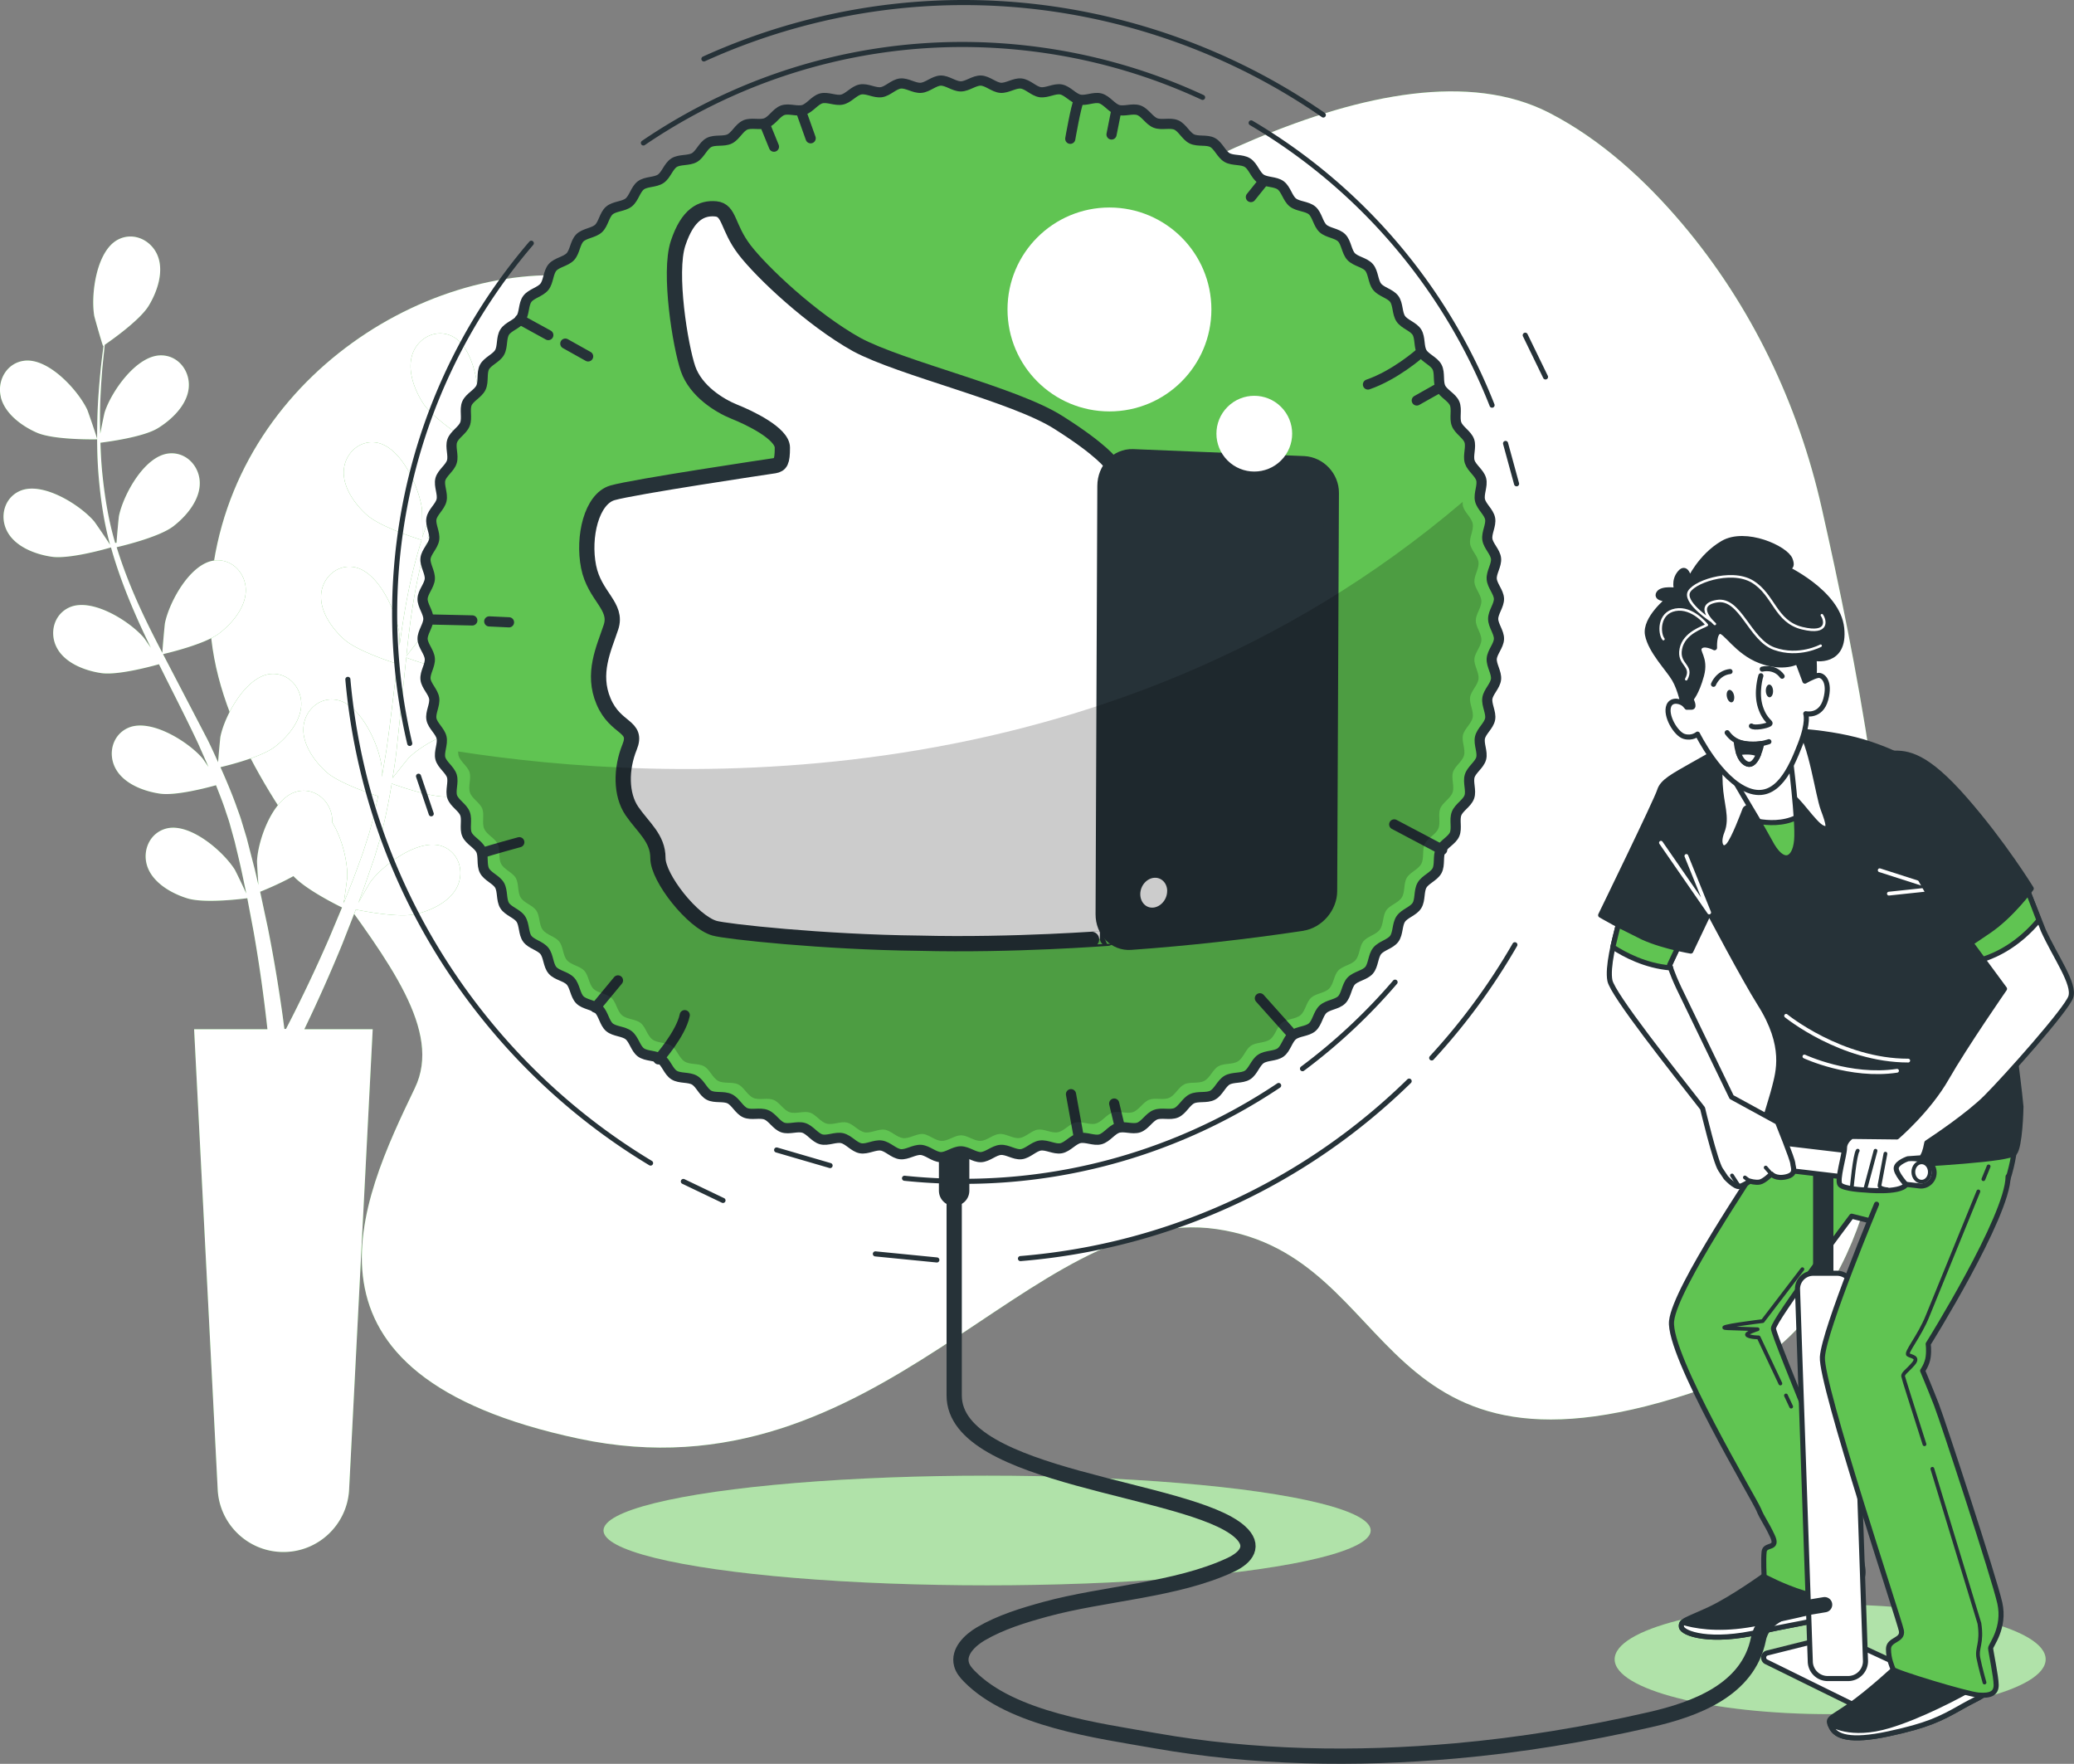 <svg xmlns="http://www.w3.org/2000/svg" viewBox="0 0 318.19 270.56" xmlns:v="https://vecta.io/nano"><rect x="0" y="0" width="318.19" height="270.56" fill="#808080" stroke="none"/><style><![CDATA[.W{stroke:#263238}.X{stroke-width:.78}.Y{fill:#fff}.Z{stroke-linecap:round}.a{fill:#60c452}.b{fill:#263238}.c{fill:none}.d{stroke-width:.58}.e{stroke-linejoin:round}.f{stroke-width:2.34}]]></style><use href="#B" class="a"/><use href="#B" opacity=".7" class="Y"/><ellipse cx="151.44" cy="234.77" rx="58.85" ry="8.41" class="a"/><ellipse cx="151.44" cy="234.77" rx="58.85" ry="8.41" opacity=".5" class="Y"/><ellipse cx="280.78" cy="254.53" rx="33.06" ry="8.41" class="a"/><ellipse cx="280.78" cy="254.53" rx="33.06" ry="8.41" opacity=".5" class="Y"/><use href="#C" class="a"/><use href="#C" opacity=".3" class="Y"/><g class="e"><g class="W"><g class="X"><path d="M271.09 241.39s-5.22 3.81-8.89 5.51c-3.67 1.69-4.38 1.69-4.24 2.68s4.38 2.54 12.14.71c7.76-1.84 11.43-1.41 12.56-5.08s-.71-2.68-2.96-2.68-8.61-1.13-8.61-1.13z" class="b"/><path d="M282.25 246.17c-3.31.87-9.27 2.36-14.26 3.12-4.76.73-8.09.1-9.84-.44-.19.2-.22.41-.18.72.14.99 4.38 2.54 12.14.71 6.99-1.65 10.66-1.48 12.14-4.11z" class="Y"/><path d="M309.2 173.99s.28 4.94-3.11 11.72-13.39 7.34-16.07 7.34-1.84-2.82-1.84-2.82l.42-2.54-4.52-1.13s-12 15.95-12 17.22 12.4 30.42 13.11 33.81 1.13 4.24-.42 5.51-4.8 2.26-8.05 1.27-6.07-2.54-6.07-2.54-.14-2.54 0-3.81 2.26-.28 1.27-2.4-1.55-2.68-2.12-4.09c-.56-1.41-13.91-23.67-13.35-28.89s13.09-23.36 13.09-23.78 1.83-3.86 1.83-3.86.56-1.84 1.98-2.12 23.01 0 28.52-.71 8.16-.42 7.32 1.84z" class="a"/></g><path d="M274 214.06l.8 1.71m1.72-21.08l-6.09 7.96s-7.81.94-5.46 1.09l4.68.16s-2.03.62-1.56.94c.47.31 1.72.31 1.72.31l3.33 7.07" class="Z c d"/><path d="M264.62 114.55l-4.93 2.78c-2.96 1.69-4.66 2.54-5.08 3.95s-9.04 19.1-9.04 19.1 3.39 1.98 6.49 3.39c3.11 1.41 7.34 2.12 7.34 2.12l2.82-5.93s5.43 10.3 7.76 13.98c4.16 6.56 2.82 10.59 2.26 12.85s-2.12 6.49-1.69 7.06c.42.56 11.43 5.51 18.49 5.08 7.06-.42 19.17-1.07 20.02-2.06s.99-6.69.99-7.12-1.25-11.43-2.52-18.07-8.19-24.42-10.45-29.22-4.38-6.35-10.16-8.33c-5.79-1.98-14.26-2.4-17.79-1.98s-4.52 2.4-4.52 2.4z" class="X b"/></g><path d="M288.38 133.49l8.75 2.81-7.34.78m-15.77 18.74s8.43 6.87 18.74 6.87m-15.93-.63s7.03 3.28 14.21 2.19m-32.32-32.95l3.5 8.67-7.4-10.7" stroke="#fff" class="Z c d"/><g class="W X Y"><path d="M264.05 115.54s-.28 1.84-.14 4.8 1.13 5.08.28 7.2.14 3.11.99 2.12 2.26-4.8 2.54-5.51 6.21-1.98 7.06-1.98 3.53 4.24 4.8 4.8.99-.56.14-2.82-1.84-10.16-3.81-12.56c-1.98-2.4-9.88-1.84-11.86 3.95z"/><path d="M265.47 118.08c-.8-.28 4.09 7.2 6.07 11.01s3.81 2.82 4.09-.14-.99-12.85-.99-12.85-5.08 3.39-9.18 1.98z"/></g><path d="M275.58 125.41c-2.06 1-4.39.83-5.78.59l1.74 3.1c1.98 3.81 3.81 2.82 4.09-.14.08-.79.04-2.08-.05-3.55z" class="W X a"/><path d="M279.72 177.99v17.46" stroke-width="3.12" class="W Z c"/><g class="Y W"><path d="M294.69 181.92c-.08 0-.16 0-.24-.01l-26.26-3.11c-1.12-.13-1.92-1.14-1.78-2.26a2.03 2.03 0 0 1 2.26-1.78l26.26 3.11c1.12.13 1.92 1.14 1.78 2.26-.12 1.04-1 1.8-2.02 1.8z" class="X"/><ellipse cx="294.81" cy="179.78" rx="1.27" ry="1.49" class="d"/><g class="X"><path d="M270.97 254.91l15.74 7.75a.73.73 0 0 0 .58.03l9.44-3.52c.61-.23.64-1.07.05-1.34L282.03 251c-.15-.07-.32-.09-.48-.05l-10.42 2.61c-.66.16-.75 1.06-.15 1.36z"/><path d="M283.52 257.48h-3.12a2.67 2.67 0 0 1-2.67-2.67l-1.96-57.08c0-1.34 1.08-2.42 2.42-2.42h3.63c1.34 0 2.42 1.08 2.42 2.42l1.96 57.08a2.67 2.67 0 0 1-2.67 2.67z"/></g></g><path d="M291.14 255.51s-4.38 4.09-7.48 6.21c-3.11 2.12-3.39 1.84-2.68 3.25s2.82 2.26 8.75.99 7.91-2.26 11.15-4.09c3.25-1.84 4.24-1.84 3.39-2.96s-13.13-3.39-13.13-3.39z" class="W X b"/><path d="M300.88 261.86c3.25-1.84 4.24-1.84 3.39-2.96-.1-.14-.39-.3-.8-.46-3.15 1.87-9.02 4.87-13.6 6.25-6.07 1.84-9.03-.28-9.03-.28l-.07.11c.05.13.13.28.21.45.71 1.41 2.82 2.26 8.75.99s7.91-2.26 11.15-4.09zm12.58-119.21l-2.68-6.78c-2.4 1.13-9.6 7.2-9.6 7.2l6.35 8.61s-6.07 8.75-8.89 13.69-7.62 9.03-7.62 9.03l-6.94-.08s-1.1.68-1.1 1.78-1.23 4.93-.68 5.62c.55.68 3.83.82 3.83.82s5.34.55 6.3-.82c0 0-1.64-1.78-1.51-2.6.14-.82 1.78-1.37 1.78-1.37l1.79-.13s.62.43 1.12-2.32c1.39-.92 6.43-4.3 9.09-6.96 3.11-3.11 12.28-13.41 12.99-15.39s-2.4-6.21-4.24-10.31z" class="Y W X"/><path d="M312.81 141.14l-2.02-5.27c-2.4 1.13-9.6 7.2-9.6 7.2l3.02 4.09c2.24-.72 5.53-2.34 8.6-6.02z" class="W X a"/><path d="M293.28 132.48l7.48 13.27 4.38-2.96c3.53-2.4 6.49-6.49 6.49-6.49s-4.24-6.92-10.16-13.69c-5.93-6.78-8.75-7.2-11.29-7.06" class="W X Z b"/><path d="M275.04 178.44c0-.55-2.33-6.3-2.33-6.3l-7.05-3.85-8.09-16.74c-1.13-2.4-1.41-3.53-1.41-3.53l1.19-2.54c-1.5-.35-3.56-.91-5.28-1.69l-3.8-1.9c-.62 2.38-1.69 6.49-1.28 8.53.43 2.15 9.61 13.71 14.22 19.6 0 0 1.93 8.15 2.75 9.38l.82 1.23s1.37 1.51 2.05 1.37 1.64-.82 1.64-.82.82.27 1.51.14 1.78-1.23 1.78-1.23.68.82 2.33.41c1.64-.41.96-1.51.96-2.05z" class="W X Y"/><path d="M247.43 145.27c1.8 1.18 5.02 2.89 8.86 3.2l-.14-.46 1.19-2.54c-1.5-.35-3.56-.91-5.28-1.69l-3.8-1.9-.82 3.39z" class="W X a"/><g class="Z c W"><path d="M146.38,182.65v-4.76" stroke-width="4.67"/><path d="M279.93 246.15l-5.89.98s-3.6.98-4.26 4.26c-1.58 7.87-9.72 10.82-16.65 12.4-9.76 2.24-19.87 3.91-29.85 4.79-15.33 1.36-30.9 1.11-46.08-1.57-8.71-1.54-22-3.24-28.49-9.88-.52-.53-1.01-1.12-1.2-1.84-.52-1.92 1.25-3.66 2.97-4.67 3.06-1.79 6.5-2.83 9.92-3.77 8.92-2.44 20.05-2.91 28.37-6.79 2.43-1.13 3.88-2.94 1.42-5.12-7.71-6.83-43.8-8.04-43.8-20.88v-31.42" class="f"/></g><path d="M258.32 108.42s-.48-2.61-1.45-4.25-3.62-4.28-4.11-6.79c-.48-2.51 3.24-5.47 3.24-5.47s-2.03 0-1.54-.87c.48-.87 2.8-.48 2.8-.48s-.58-1.45.48-2.7c1.06-1.26 1.45 1.16 1.45 1.16s1.64-3.67 5.12-5.7 9.66.77 10.33 2.51c.68 1.74-.97 1.16-.97 1.16s8.3 3.77 8.88 9.37-4.25 4.63-4.25 4.63.29 3.28-.39 4.44-.97 1.54-4.34-1.16c-3.38-2.7-10.33-1.74-10.72.39s-1.54 5.31-3.28 4.92-1.26-1.16-1.26-1.16z" class="W X b"/><path d="M263.09 95.71s-3.34-2.88.3-3.49 5 5.91 8.8 7.28c3.79 1.36 7.13-.45 7.13-.45m-16.79-3.85s-3.83-2.5-3.5-4.16 6.49-3.83 9.82-1.83 3.5 6.16 7.66 7.16 3.5-1.33 3-2m-24.31 3.66c-.67-.83-.83-3.99 1.83-4.49s4.83 2.33 4.83 2.33c-.5.33-3.5 1.17-3.99 3.66-.5 2.5 2 2.5.83 4.66" stroke="#fff" stroke-width=".39" class="Z c"/><path d="M258.8 108.49s-.14-.18-.35-.4c-.51-.53-1.97-.91-2.41.15-.62 1.5 1.08 4.35 2.33 4.72s2.06-.35 2.06-.35 3.47 7.03 7.84 8.65 6.53-3.53 7.9-7.03.87-4.75.87-4.75 2.31.55 3.06-2.19c.75-2.75-.44-3.8-1.19-3.68-.75.13-2 .87-2 .87l-1.12-3s-2.12 1.25-5.75-.12c-3.62-1.37-5.37-4.75-6.25-4.5-.87.25-.75 2.5-.75 2.5s-1.62-.87-2.25-.12c-.62.75 1 1.62.25 4.37s-1.62 3.62-1.62 3.62.62 1.25.12 1.25h-.75z" class="W X Y"/></g><path d="M266.03 106.66c.11.53-.04 1.01-.34 1.07-.3.07-.64-.31-.75-.83-.11-.53.04-1 .34-1.07s.64.31.75.83zm5.99-.69c.02.54-.22.98-.52.99-.31.01-.57-.42-.59-.96s.22-.98.52-.99c.31-.01.57.42.59.96z" class="b"/><g class="W e"><g class="X"><path d="M262.88 104.97s.65-1.74 2.54-1.96m4.94-.37s1.89-.51 3.05 1.09m-2.03 10.04s-4.29 1.6-6.4-1.38" class="Z c"/><path d="M266.37 113.69s.15 2.91 1.67 3.49c1.53.58 2.25-3.13 2.25-3.13s-2.25.36-3.93-.36z" class="b"/><g class="Y"><path d="M266.71 115.47c.24.72.65 1.45 1.33 1.71.8.31 1.38-.57 1.75-1.48-1-.49-2.34-.36-3.08-.24z"/><path d="M270.15 103.66s-.8 2.54-.07 4.8c.73 2.25 1.82 2.33 1.38 2.62s-2.33.65-2.76.29" class="Z"/></g><path d="M287.9 184.72s-8.03 19.19-8.31 23.43 11.84 40.44 12.12 41.99-1.98 1.27-1.98 2.82.56 2.68.71 3.11c.14.42 11.29 3.81 13.13 3.95s2.68-.28 2.68-1.55-.85-5.22-.85-5.65 2.26-3.11 1.41-6.92-8.73-27.88-9.72-30.42-2.12-5.22-2.12-5.22.71-.99.85-2.12 0-1.98 0-1.98 12.24-19.6 12.26-25.69" class="Z a"/></g><g class="c Z"><path d="M296.46 225.31l7.22 23.72c.47 3.12-.47 3.75-.16 5.31s.94 3.75.94 3.75m-.94-75.33l-7.8 19.12c-1.25 3.12-3.43 5.62-2.97 5.93.47.31 1.72.31.78 1.41-.94 1.09-1.56 1.41-1.56 1.87 0 .17 1.43 4.63 3.28 10.45m9.84-42.62l-.8 1.96m-20.19 1.25s.46-5.01.91-5.62m2.73.01l-1.61 6.03m3.13-5.58l-.91 4.86s-.15.46 1.21.61m-17.81-2.36l-.86-.98m-2.43 2.08l-.76-.56m-.88 1.38l-1.1-1.69" class="d"/><g class="X"><path d="M219.65 162.28a97.14 97.14 0 0 0 12.76-17.36m-75.85 48.14c23.3-1.91 44.06-11.98 59.63-27.22m-81.89 26.5l9.43.93m-38.89-12.04l6.08 2.91m-57.55-79.93c1.62 18.23 8.43 36.21 20.7 51.6 7.39 9.27 16.14 16.82 25.74 22.6M203.02 17.64c-8.03-5.57-17.06-10.01-26.91-13.02-23.42-7.14-47.45-4.96-68.12 4.42m129.12 48.78l-3.11-6.4"/><path d="M199.83 163.93c5.2-3.88 9.97-8.33 14.2-13.27m-75.26 30.08c20.98 2.18 41.06-3.3 57.4-14.23m-77.02 9.89l8.2 2.39m-63.14-59.72l1.95 5.76m15.35-87.52C70.76 49.84 63.44 65.57 61.23 83.18c-1.33 10.62-.69 21.02 1.63 30.86m121.64-99.1c-8-3.72-16.7-6.27-25.92-7.43-21.91-2.75-42.95 2.9-59.87 14.42m130.2 40.22a87.55 87.55 0 0 0-36.96-43.3m40.72 55.36l-1.69-6.19"/></g></g><g stroke-width="1.56"><path d="M229.08 94.93c0-1.03.92-2.07.89-3.09-.04-1.03-1.04-2-1.11-3.02-.08-1.03.77-2.13.66-3.15s-1.18-1.92-1.33-2.93c-.15-1.02.61-2.18.42-3.19s-1.32-1.82-1.55-2.82.44-2.22.18-3.21c-.27-.99-1.45-1.72-1.76-2.69-.3-.98.27-2.25-.06-3.21-.34-.97-1.58-1.6-1.95-2.55-.38-.95.1-2.26-.31-3.2s-1.69-1.48-2.14-2.4-.07-2.26-.55-3.17-1.8-1.35-2.31-2.23c-.51-.89-.24-2.25-.78-3.12-.55-.87-1.9-1.21-2.47-2.05-.58-.85-.4-2.23-1.01-3.05s-1.98-1.06-2.62-1.86-.57-2.19-1.24-2.97-2.05-.91-2.75-1.66-.73-2.14-1.45-2.87-2.12-.76-2.87-1.45c-.75-.7-.89-2.08-1.66-2.75-.78-.67-2.17-.6-2.97-1.24s-1.04-2.01-1.86-2.62-2.2-.43-3.05-1.01-1.18-1.93-2.05-2.47c-.87-.55-2.23-.27-3.12-.78s-1.33-1.83-2.23-2.31-2.24-.1-3.17-.55c-.92-.44-1.46-1.73-2.4-2.14s-2.24.07-3.2-.31c-.95-.37-1.58-1.61-2.55-1.95-.96-.34-2.23.24-3.21-.06s-1.7-1.49-2.69-1.76c-.99-.26-2.21.41-3.21.18s-1.81-1.36-2.82-1.55c-1-.19-2.17.57-3.19.42-1.01-.15-1.9-1.22-2.93-1.33-1.01-.11-2.12.73-3.15.66-1.02-.08-1.99-1.07-3.02-1.11-1.02-.04-2.06.89-3.09.89s-2.07-.92-3.09-.89c-1.03.04-2 1.04-3.02 1.11-1.03.08-2.13-.77-3.15-.66s-1.92 1.18-2.93 1.33c-1.02.15-2.18-.61-3.19-.42s-1.82 1.32-2.82 1.55-2.22-.44-3.21-.18c-.99.27-1.72 1.45-2.69 1.76-.98.3-2.25-.27-3.21.06-.97.34-1.6 1.58-2.55 1.95-.95.38-2.26-.1-3.2.31s-1.48 1.69-2.4 2.14-2.26.07-3.17.55-1.35 1.8-2.23 2.31c-.89.51-2.25.24-3.12.78-.87.55-1.21 1.9-2.05 2.47-.85.58-2.23.4-3.05 1.01s-1.06 1.98-1.86 2.62-2.19.57-2.97 1.24-.91 2.05-1.66 2.75-2.14.73-2.87 1.45c-.72.72-.76 2.12-1.45 2.87-.7.75-2.08.89-2.75 1.66-.67.78-.6 2.17-1.24 2.97s-2.01 1.04-2.62 1.86-.43 2.2-1.01 3.05-1.93 1.18-2.47 2.05c-.55.87-.27 2.23-.78 3.12s-1.83 1.33-2.31 2.23-.1 2.24-.55 3.17c-.44.92-1.73 1.46-2.14 2.4s.07 2.24-.31 3.2c-.37.95-1.61 1.58-1.95 2.55-.34.96.24 2.23-.06 3.21s-1.49 1.7-1.76 2.69c-.26.99.41 2.21.18 3.21s-1.36 1.81-1.55 2.82c-.19 1 .57 2.17.42 3.19-.15 1.01-1.22 1.9-1.33 2.93-.11 1.01.73 2.12.66 3.15-.08 1.02-1.07 1.99-1.11 3.02-.04 1.02.89 2.06.89 3.09s-.92 2.07-.89 3.09c.04 1.03 1.04 2 1.11 3.02.08 1.03-.77 2.13-.66 3.15s1.18 1.92 1.33 2.93c.15 1.02-.61 2.18-.42 3.19s1.32 1.82 1.55 2.82-.44 2.22-.18 3.21c.27.99 1.45 1.72 1.76 2.69.3.98-.27 2.25.06 3.21.34.97 1.58 1.6 1.95 2.55.38.95-.1 2.26.31 3.2s1.69 1.48 2.14 2.4.07 2.26.55 3.17 1.8 1.35 2.31 2.23c.51.89.24 2.25.78 3.12.55.87 1.9 1.21 2.47 2.05.58.85.4 2.23 1.01 3.05s1.98 1.06 2.62 1.86.57 2.19 1.24 2.97 2.05.91 2.75 1.66.73 2.14 1.45 2.87c.72.72 2.12.76 2.87 1.45.75.7.89 2.08 1.66 2.75.78.67 2.17.6 2.97 1.24s1.04 2.01 1.86 2.62 2.2.43 3.05 1.01 1.18 1.93 2.05 2.47c.87.55 2.23.27 3.12.78s1.33 1.83 2.23 2.31 2.24.1 3.17.55c.92.44 1.46 1.73 2.4 2.14s2.24-.07 3.2.31c.95.37 1.58 1.61 2.55 1.95.96.34 2.23-.24 3.21.06s1.7 1.49 2.69 1.76c.99.26 2.21-.41 3.21-.18s1.81 1.36 2.82 1.55c1 .19 2.17-.57 3.19-.42 1.01.15 1.9 1.22 2.93 1.33 1.01.11 2.12-.73 3.15-.66 1.02.08 1.99 1.07 3.02 1.11 1.02.04 2.06-.89 3.09-.89s2.07.92 3.09.89c1.03-.04 2-1.04 3.02-1.11 1.03-.08 2.13.77 3.15.66s1.92-1.18 2.93-1.33c1.02-.15 2.18.61 3.19.42s1.82-1.32 2.82-1.55 2.22.44 3.21.18c.99-.27 1.72-1.45 2.69-1.76.98-.3 2.25.27 3.21-.06.97-.34 1.6-1.58 2.55-1.95.95-.38 2.26.1 3.2-.31s1.48-1.69 2.4-2.14 2.26-.07 3.17-.55 1.35-1.8 2.23-2.31c.89-.51 2.25-.24 3.12-.78.87-.55 1.21-1.9 2.05-2.47.85-.58 2.23-.4 3.05-1.01s1.06-1.98 1.86-2.62 2.19-.57 2.97-1.24.91-2.05 1.66-2.75 2.14-.73 2.87-1.45c.72-.72.76-2.12 1.45-2.87.7-.75 2.08-.89 2.75-1.66.67-.78.6-2.17 1.24-2.97s2.01-1.04 2.62-1.86.43-2.2 1.01-3.05 1.93-1.18 2.47-2.05c.55-.87.27-2.23.78-3.12s1.83-1.33 2.31-2.23.1-2.24.55-3.17c.44-.92 1.73-1.46 2.14-2.4s-.07-2.24.31-3.2c.37-.95 1.61-1.58 1.95-2.55.34-.96-.24-2.23.06-3.21s1.49-1.7 1.76-2.69c.26-.99-.41-2.21-.18-3.21s1.36-1.81 1.55-2.82c.19-1-.57-2.17-.42-3.19.15-1.01 1.22-1.9 1.33-2.93.11-1.01-.73-2.12-.66-3.15.08-1.02 1.07-1.99 1.11-3.02.04-1.02-.89-2.06-.89-3.09z" class="a"/><path d="M122.93 17.17l1.44 4.04m-6.92-1.88l1.29 3.17m99.06 31.72s-3.75 3.32-7.93 4.76m10.81.58l-3.32 1.87M101.01 162.5s3.46-3.89 4.04-6.78m-13.7-1.15l3.46-4.18m70.65 23.79l-1.15-6.34m7.49 5.04l-.86-3.6m27.25-10.67l-4.9-5.48m27.97-22.78l-7.36-3.89M66.26 95.03l6.2.14m2.6.15l3.03.14m-3.9 35.32c.72-.29 5.48-1.59 5.48-1.59M165.51 15.4c-.44.87-1.31 5.89-1.31 5.89m6.98-3.93l-.65 3.27m23.13 7.42l-1.75 2.18M79.75 49l4.37 2.4m2.61 1.31l3.5 1.96" class="Z c"/></g><g class="f"><path d="M170.48 71.13s-1.34-2.06-8.07-6.31c-6.73-4.31-24.14-8.28-31-11.98-6.87-3.83-14.51-11.04-17.18-14.51-2.67-3.49-2.26-6.08-4.41-6.29-2.15-.2-4.3.77-5.79 5.28-1.49 4.5.34 15.78 1.53 19.25 1.19 3.43 4.81 5.66 7.09 6.58 2.28.9 7.39 3.34 7.38 5.52 0 2.17-.28 2.6-1.22 2.77-.96.14-21.66 3.23-24.85 4.16-3.21.94-4.57 6.75-3.66 11.33s4.52 6.03 3.43 9.29c-1.08 3.26-2.97 7.07-1.12 11.39 1.85 4.34 5.34 3.65 3.98 6.99-1.35 3.33-1.37 7.28.36 9.81 1.73 2.52 4 4.16 3.99 7.22-.01 3.04 5.33 9.79 8.68 10.75 1.66.5 16.72 2.15 31.39 2.3 14.66.37 28.92-.77 28.9-.75l.57-72.78z" class="Y"/><path d="M199.74 141.63c-8.72 1.31-17.48 2.28-26.26 2.91-2.35.17-4.24-1.77-4.23-4.3l.27-65.72c.01-2.53 1.92-4.53 4.27-4.46l26.26 1.07c2.33.13 4.21 2.14 4.2 4.48l-.27 61.09c-.01 2.35-1.9 4.57-4.23 4.92z" class="b"/><path d="M180.24 136.69c0-1.89-1.43-3.32-3.22-3.21-1.78.12-3.24 1.75-3.25 3.67 0 1.92 1.43 3.37 3.22 3.24 1.78-.14 3.24-1.8 3.24-3.69z" class="Y"/></g></g><circle cx="170.21" cy="47.47" r="15.64" class="Y"/><circle cx="192.46" cy="66.51" r="5.81" transform="matrix(.707 -.707 .707 .707 9.34 155.57)" class="Y"/><path d="M141.54 173.94c.98.07 1.92 1.04 2.91 1.07.99.04 1.99-.86 2.99-.86s2 .89 2.99.86c.99-.04 1.93-1 2.91-1.07.99-.07 2.06.74 3.04.63.99-.11 1.85-1.14 2.83-1.29s2.11.59 3.08.4c.98-.18 1.76-1.28 2.72-1.5.97-.22 2.15.43 3.1.17.96-.26 1.66-1.41 2.6-1.7.95-.29 2.17.26 3.11-.06.94-.33 1.55-1.53 2.47-1.89s2.19.1 3.09-.3c.91-.4 1.43-1.64 2.32-2.07s2.19-.06 3.06-.53c.88-.46 1.3-1.74 2.16-2.24s2.18-.23 3.01-.76c.84-.53 1.17-1.83 1.98-2.39.82-.56 2.15-.39 2.95-.98s1.03-1.91 1.8-2.53 2.12-.55 2.87-1.19c.75-.65.88-1.98 1.61-2.66.73-.67 2.07-.7 2.77-1.4s.73-2.04 1.4-2.77 2.01-.86 2.66-1.61.58-2.09 1.19-2.87c.62-.77 1.94-1 2.53-1.8s.42-2.13.98-2.95 1.86-1.14 2.39-1.98.26-2.15.76-3.01 1.77-1.28 2.24-2.16c.46-.87.1-2.17.53-3.06s1.67-1.41 2.07-2.32-.07-2.17.3-3.09c.36-.92 1.56-1.53 1.89-2.47.33-.93-.23-2.16.06-3.1s1.44-1.64 1.7-2.6c.25-.95-.39-2.13-.17-3.1.22-.96 1.31-1.75 1.5-2.72.18-.97-.55-2.1-.4-3.08s1.18-1.84 1.29-2.83c.11-.98-.71-2.05-.63-3.04.07-.98 1.04-1.92 1.07-2.91.04-.99-.86-1.99-.86-2.99s.89-2 .86-2.99c-.04-.99-1-1.93-1.07-2.91-.07-.99.74-2.06.63-3.04-.11-.99-1.14-1.85-1.29-2.83s.59-2.11.4-3.08c-.18-.98-1.28-1.76-1.5-2.72-.05-.21-.05-.42-.03-.64-54.83 46.73-123.05 43.12-154.12 38.29 0 .2 0 .41.05.6.26.96 1.41 1.66 1.7 2.6.29.95-.26 2.17.06 3.11.33.94 1.53 1.55 1.89 2.47s-.1 2.19.3 3.09c.4.91 1.64 1.43 2.07 2.32s.06 2.19.53 3.06c.46.88 1.74 1.3 2.24 2.16s.23 2.18.76 3.01c.53.84 1.83 1.17 2.39 1.98.56.82.39 2.15.98 2.95s1.91 1.03 2.53 1.8.55 2.12 1.19 2.87c.65.75 1.98.88 2.66 1.61.67.73.7 2.07 1.4 2.77s2.04.73 2.77 1.4.86 2.01 1.61 2.66 2.09.58 2.87 1.19c.77.62 1 1.94 1.8 2.53s2.13.42 2.95.98 1.14 1.86 1.98 2.39 2.15.26 3.01.75c.86.5 1.28 1.77 2.16 2.24.87.46 2.17.1 3.06.53s1.41 1.67 2.32 2.07 2.17-.07 3.09.3c.92.36 1.53 1.56 2.47 1.89.93.33 2.16-.23 3.1.06s1.64 1.44 2.6 1.7c.95.25 2.13-.39 3.1-.17.96.22 1.75 1.31 2.72 1.5.97.18 2.1-.55 3.08-.4s1.84 1.18 2.83 1.29c.98.11 2.05-.71 3.04-.63z" opacity=".2"/><defs ><path id="B" d="M279.48 77.91c-3.61-16-10.79-31.03-21.38-43.56-5.62-6.65-12.46-12.95-20.41-17.04-24.46-12.58-66.65 13.98-87.14 27.61s-35.87.35-61.03-2.45-55.91 17.47-57.31 49.62 39.84 57.31 31.45 74.78-20.97 44.03 25.16 53.82c46.13 9.78 69.19-36.34 97.85-32.15 28.65 4.19 23.44 42.35 74.78 24.46 41.56-14.48 28.66-87.96 18.03-135.09z"/><path id="C" d="M.13 60.89c-.6-2.51.88-5.19 3.55-5.55 3.71-.5 8.26 4.47 9.7 7.49.12.26 1.6 4.56 1.53 4.56 0 0-6.57.15-9.25-1.02-2.29-1-4.92-2.91-5.54-5.47zm95.23-11.42c-.55 2.58-3.13 4.56-5.39 5.62-2.31 1.09-7.61 1.25-8.92 1.27a116.81 116.81 0 0 0-2.28 2.78c-1.41 1.81-2.99 3.88-4.55 6.23-.42.63-.84 1.32-1.27 1.98l2.4-2.39c2.61-2.08 8.88-4.57 12-2.5 2.24 1.49 2.41 4.54.77 6.54-1.68 2.04-4.88 2.61-7.37 2.51-2.6-.1-7.48-2.47-8.54-3a62.71 62.71 0 0 0-2.67 4.69c-1.47 2.87-2.89 6.01-3.92 9.38.1.05.09.04.19.1.76-1 2.42-3.06 2.57-3.22 2.37-2.36 8.33-5.52 11.65-3.8 2.39 1.23 2.9 4.25 1.49 6.42-1.44 2.21-4.56 3.13-7.05 3.3-2.87.2-8.8-2.04-9.02-2.12-.92 3.16-1.63 6.47-2.16 9.88-.39 2.47-.68 4.98-.94 7.51.52-.72 2.68-3.43 2.86-3.6 2.37-2.36 8.33-5.52 11.65-3.8 2.39 1.23 2.9 4.25 1.49 6.42-1.44 2.21-4.56 3.13-7.05 3.3-2.8.2-8.49-1.92-8.97-2.1l-.36 3.44-1.18 11.23c-.16 1.28-.36 2.54-.56 3.81.81-1.05 2.32-2.93 2.46-3.08 2.37-2.36 8.33-5.52 11.65-3.8 2.39 1.24 2.9 4.25 1.49 6.42-1.44 2.21-4.56 3.13-7.05 3.3-2.5.18-7.32-1.5-8.68-1.99-.35 2.1-.74 4.17-1.22 6.2-.23.87-.4 1.77-.67 2.59l-.74 2.48-1.65 4.77-.85 2.27c.66-1.19 1.74-3.05 1.85-3.21 1.98-2.69 7.39-6.71 10.94-5.52 2.55.86 3.51 3.76 2.44 6.12-1.09 2.41-4.04 3.78-6.47 4.33-2.68.61-8.44-.56-9.14-.71l-2.08 5.3a235.51 235.51 0 0 1-5.59 12.58l-.23.48h10.49l-3.62 70.61c-.28 5.37-4.71 9.58-10.08 9.58h0c-5.37 0-9.81-4.21-10.08-9.58l-3.62-70.61h11.25l-.18-1.59c-.38-3.26-.98-7.93-1.96-13.48l-.95-5.03c-.73.1-6.54.83-9.17.03-2.39-.73-5.22-2.32-6.13-4.8-.89-2.43.28-5.25 2.89-5.92 3.62-.92 8.72 3.49 10.5 6.32.11.18 1.22 2.47 1.76 3.65l-.67-3.18c-.33-1.57-.74-3.21-1.12-4.81l-.69-2.49c-.22-.85-.53-1.63-.79-2.47-.41-1.21-.9-2.44-1.38-3.66-1.58.44-6.22 1.64-8.61 1.29-2.47-.36-5.51-1.5-6.78-3.82-1.25-2.27-.52-5.23 1.96-6.29 3.44-1.46 9.15 2.13 11.33 4.66.07.08.48.66.95 1.36l-1.57-3.55c-1.57-3.35-3.28-6.71-4.98-10.09l-1.05-2.12c-1.32.37-6.35 1.72-8.85 1.36-2.47-.36-5.51-1.5-6.78-3.82-1.25-2.27-.52-5.23 1.96-6.29 3.44-1.46 9.15 2.13 11.33 4.66.08.09.56.79 1.1 1.57-.9-1.85-1.77-3.7-2.57-5.57-1.41-3.26-2.63-6.55-3.55-9.83-.47.14-6.32 1.84-9.11 1.43-2.47-.36-5.51-1.5-6.78-3.82-1.25-2.27-.52-5.23 1.96-6.29 3.44-1.46 9.15 2.13 11.33 4.66.15.18 1.89 2.71 2.47 3.63-.01-.04-.03-.08-.04-.12-.94-3.45-1.41-6.86-1.7-10.12-.29-3.25-.29-6.33-.22-9.17s.3-5.43.53-7.72c.13-1.24.28-2.37.42-3.43-.01 0-.07.04-.07.04-.06.04-1.31-4.33-1.36-4.61-.55-3.29.32-9.98 3.65-11.7 2.39-1.24 5.14.1 6.09 2.5.97 2.46-.09 5.53-1.39 7.66-1.33 2.18-5.66 5.24-6.74 5.98l-.37 3.58c-.18 2.29-.36 4.88-.36 7.71 0 .75.02 1.56.04 2.35.25-1.33.63-3.15.69-3.32 1.03-3.18 4.89-8.71 8.63-8.7 2.69 0 4.52 2.46 4.25 5.03-.27 2.63-2.63 4.86-4.76 6.16-2.23 1.35-7.6 2.06-8.78 2.21.05 1.74.15 3.53.36 5.38.35 3.21.9 6.61 1.9 9.99l.21-.02c.08-1.25.33-3.89.37-4.1.67-3.27 3.9-9.19 7.62-9.6 2.68-.29 4.76 1.95 4.78 4.53.02 2.64-2.08 5.12-4.06 6.64-2.28 1.75-8.46 3.15-8.69 3.21.97 3.14 2.21 6.3 3.65 9.43 1.04 2.27 2.19 4.53 3.36 6.78.04-.88.35-4.34.4-4.58.67-3.27 3.9-9.19 7.62-9.6 2.68-.29 4.76 1.95 4.78 4.53.02 2.64-2.08 5.12-4.06 6.64-2.23 1.71-8.14 3.08-8.64 3.2l1.6 3.07 5.22 10.02c.58 1.16 1.1 2.32 1.63 3.49.1-1.32.32-3.72.36-3.93.67-3.27 3.9-9.19 7.62-9.6 2.68-.29 4.76 1.95 4.78 4.53.02 2.64-2.08 5.12-4.06 6.64-1.99 1.53-6.94 2.79-8.34 3.12.87 1.94 1.69 3.89 2.4 5.84.29.85.64 1.7.87 2.53l.75 2.47 1.26 4.89.55 2.36c-.1-1.35-.23-3.5-.22-3.7.17-3.34 2.46-9.68 6.08-10.64 2.6-.69 5 1.2 5.41 3.75.05.32.07.65.06.98 1.57 2.54 2.36 6.14 2.3 8.36 0 .21-.35 2.73-.55 4.02l1.2-3.02c.59-1.49 1.16-3.09 1.72-4.63l.79-2.46c.29-.83.46-1.65.7-2.49.32-1.24.59-2.53.87-3.82-1.56-.5-6.1-2.07-7.9-3.67-1.86-1.66-3.77-4.3-3.55-6.93.21-2.58 2.46-4.65 5.1-4.16 3.68.68 6.45 6.83 6.88 10.14a68.39 68.39 0 0 1 .05 1.66l.65-3.82c.54-3.66.97-7.41 1.42-11.16l.29-2.34c-1.31-.42-6.25-2.07-8.13-3.75-1.86-1.66-3.77-4.3-3.55-6.93.21-2.58 2.45-4.65 5.1-4.16 3.68.68 6.45 6.83 6.88 10.14.02.12.03.97.05 1.91a131.87 131.87 0 0 1 .93-6.06c.62-3.5 1.42-6.91 2.46-10.16-.46-.14-6.29-1.96-8.39-3.83-1.86-1.66-3.77-4.3-3.55-6.93.21-2.58 2.46-4.65 5.1-4.16 3.68.68 6.45 6.83 6.88 10.14.03.23.08 3.3.06 4.4l.03-.12c1.12-3.4 2.61-6.5 4.17-9.38 1.55-2.87 3.25-5.44 4.88-7.77 1.62-2.33 3.25-4.36 4.7-6.15l2.24-2.63h-.08c-.07 0 1.29-4.33 1.41-4.6 1.36-3.05 5.78-8.15 9.5-7.75 2.68.29 4.24 2.92 3.7 5.45zM52.47 139.2c-.64-.31-5.54-2.73-7.45-4.81-2.2 1.23-4.68 2.23-5.11 2.4l1.19 5.57c1.11 5.59 1.82 10.28 2.28 13.57l.25 1.9h.25l.82-1.6c1.49-2.93 3.55-7.15 5.8-12.32l1.98-4.72zm19.59-71.39c.06.04 1.19-4.36 1.23-4.65.46-3.31-.59-9.97-3.96-11.6-2.43-1.17-5.14.24-6.02 2.67-.9 2.48.24 5.52 1.6 7.62 1.59 2.46 7.15 5.96 7.15 5.96z"/></defs></svg>